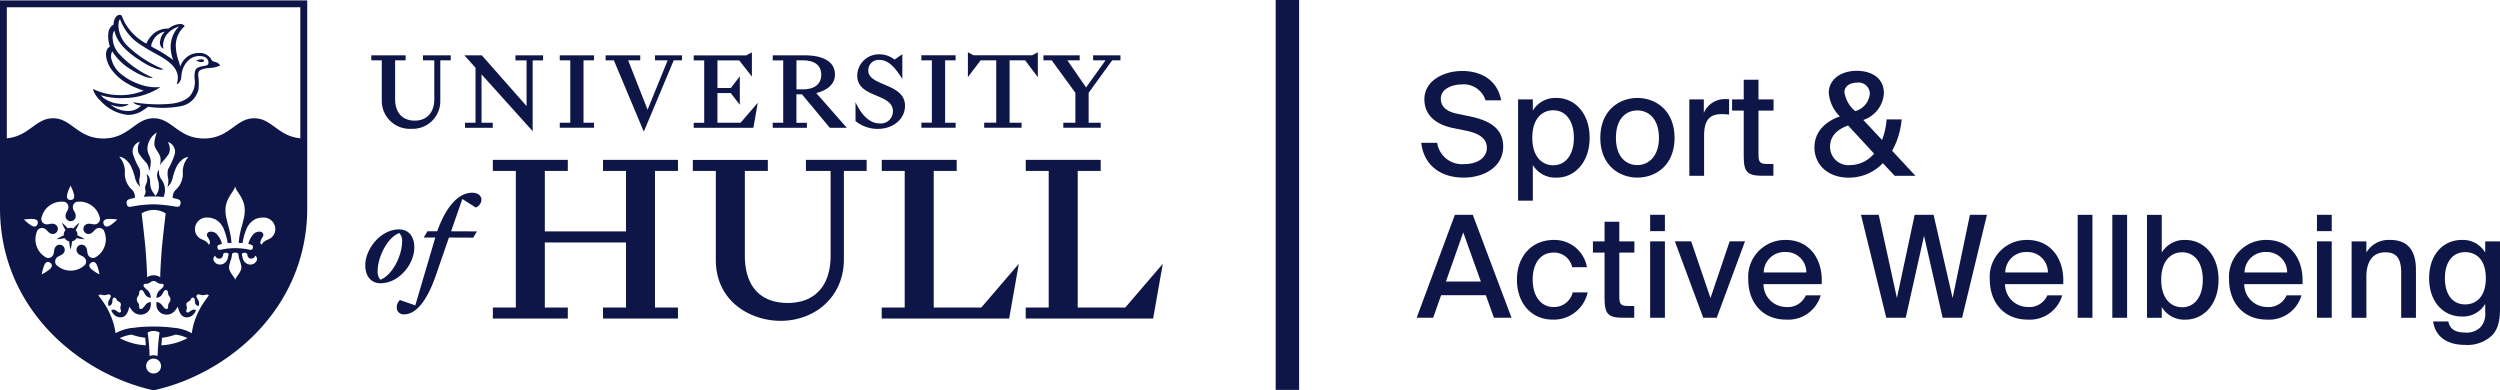 <?xml version="1.0" encoding="UTF-8"?> <svg xmlns="http://www.w3.org/2000/svg" width="320" height="49.962" viewBox="0 0 320 49.962"><g transform="translate(-54.16 -54.09)"><g transform="translate(54.16 54.139)"><path d="M242.661,91.119v1.412h-2.942v7.742H250.11V92.531h-2.942V91.119h9.594v1.412H253.82v17.483h2.942v1.412h-9.594v-1.412h2.942v-8.329H239.719v8.329h2.942v1.412h-9.594v-1.412h2.942V92.531h-2.942V91.119Zm33.632,1.412h-3.149V91.119h7.771v1.412H278v11.3c0,4.915-3.8,7.889-8.093,7.889-3.828,0-8.3-2.445-8.3-7.8V92.534h-2.942V91.122h9.6v1.412h-2.942v10.834c0,4.018,2.059,6.063,5.5,6.063s5.476-2.18,5.476-6.034V92.534Zm6.552,0V91.119h9.594v1.412H289.5v17.483h6.091l4.8-5.594-1.237,7.006H282.842v-1.412h2.942V92.531h-2.942Zm18.432,0V91.119h9.594v1.412h-2.942v17.483h6.091l4.8-5.594-1.237,7.006H301.274v-1.412h2.942V92.531h-2.942ZM225.7,101.055h-1.484l.48-.8h1.251c1.136-3.2,2.735-4.932,4.466-4.932.828,0,1.194.452,1.194.874a1.142,1.142,0,0,1-.728,1.018l-1.717-1.09-1.441,4.133,3.313.014-.48.8-3.109-.014-1.645,4.757c-1.047,3.083-2.445,5.076-4.116,5.076a.865.865,0,0,1-.917-.946,1.309,1.309,0,0,1,.408-.889l1.964.684Zm-.138-22.677h-1.438v-.644h3.549v.644h-1.332v5.162a3.54,3.54,0,0,1-3.7,3.6,3.578,3.578,0,0,1-3.791-3.563v-5.2h-1.343v-.644H221.9v.644h-1.343v4.947c0,1.76.94,2.77,2.514,2.77,1.519,0,2.5-1,2.5-2.755V78.378Zm3.943,8.631v-.644h1.343V79.322l-1.424-1.588h2.232l5.726,6.494V78.381H235.96v-.644h3.535v.644h-1.332V87.44l-6.546-7.273v6.2h1.438v.644h-3.549Zm16.511-9.275v.644h-1.343v7.984h1.343v.644h-4.383v-.644h1.343V78.378h-1.343v-.644Zm6.856,6.963,2.568-6.319h-1.613v-.644h3.454v.644h-1.061l-3.831,9.128-3.831-9.128H247.5v-.644h4.435v.644h-1.547Zm11.806-4.274v3.644l-1.156-1.5h-1.708v3.8h2.957l2.206-2.554-.564,3.2h-7.636v-.644h1.343V78.384h-1.343V77.74H265.5l.725-.391v3.106L264.6,78.384h-2.784v3.535h1.708l1.156-1.493Zm8.593,6.586H268.89v-.644h1.343V78.381H268.89v-.644H273c2.232,0,3.857.739,3.857,2.459,0,1.277-1.061,2.042-2.393,2.367l3.911,4.449H276.2l-3.563-4.288h-.713v3.644h1.343v.644Zm-1.343-4.921h.86c1.291,0,2.312-.552,2.312-1.869s-1.021-1.841-2.312-1.841h-.86Zm9.189-2.424c0,2.071,4.705,1.588,4.705,4.53,0,1.734-1.559,2.957-3.468,2.957a4.519,4.519,0,0,1-2.864-1V83.736c.765,1.68,1.841,2.715,3.092,2.715a1.546,1.546,0,0,0,1.694-1.559c0-2.353-4.57-1.639-4.57-4.584a2.766,2.766,0,0,1,2.865-2.7,3.066,3.066,0,0,1,1.91.673l1-.684v3.172c-.82-1.332-1.72-2.447-2.931-2.447a1.312,1.312,0,0,0-1.424,1.343ZM292.3,77.731v.644h-1.343v7.984H292.3V87h-4.383v-.644h1.343V78.375h-1.343v-.644Zm1.573,2.8V77.34l.725.391h7.5l.725-.391v3.187L301.2,78.375h-1.99v7.984h1.533V87h-4.786v-.644H297.5V78.375h-2l-1.628,2.151Zm12.214,6.48v-.644h1.544V82.531l-3.026-4.153h-1.061v-.644h4.639v.644h-1.573L309,81.847l2.488-3.468H309.9v-.644H313.4v.644h-1.061l-3.011,4.153v3.831h1.544v.644h-4.786Zm-87.373,19.9c-1.314,0-1.976-1-1.976-2.284,0-2.183,2.033-4.61,4.3-4.61,1.352,0,1.976,1.018,1.976,2.3C223.018,104.492,221.022,106.905,218.716,106.905Zm-.052-.452c1.521-.552,2.787-3.069,2.787-4.872a1.408,1.408,0,0,0-.357-1.1c-1.507.538-2.77,3.054-2.77,4.858A1.546,1.546,0,0,0,218.664,106.454Z" transform="translate(-169.982 -70.702)" fill="#0e1647"></path><path d="M82.006,154.842c0-.032.006-.063.006-.095a.875.875,0,0,0-.227-.59,5.17,5.17,0,0,0,.46-.938,5.391,5.391,0,0,0-.751.728.871.871,0,0,0-.719,0,5.223,5.223,0,0,0-.751-.728,5.172,5.172,0,0,0,.46.938.875.875,0,0,0-.227.59.526.526,0,0,0,.006.095,5.306,5.306,0,0,0-.923.489,5.271,5.271,0,0,0,1.035-.147.886.886,0,0,0,.581.423,5.389,5.389,0,0,0,.178,1.03,5.149,5.149,0,0,0,.178-1.03.872.872,0,0,0,.581-.423,5.245,5.245,0,0,0,1.035.147A5.306,5.306,0,0,0,82.006,154.842Z" transform="translate(-72.098 -124.759)" fill="#0e1647"></path><path d="M118.12,133.041c.322-.035.834-.049,1.268-.049.371,0,.923.035,1.271.075a2.864,2.864,0,0,0,.167-.607,2.229,2.229,0,0,0-.4-1.582,1.725,1.725,0,0,1-.354-1.07,1.852,1.852,0,0,1,.02-.259,1.087,1.087,0,0,0-.256.627c-.04.61.262.782.227,1.567a1.708,1.708,0,0,1-.322,1.018,1.265,1.265,0,0,1-.147.17c-.1-.27-.3-.434-.452-.751a2.355,2.355,0,0,1-.2-1.047c0-.633-.345-.972-.469-.966a1.689,1.689,0,0,1,.086.825c-.052.316-.27.638-.265.9.009.3.1.385.058.6a1.813,1.813,0,0,1-.233.546Z" transform="translate(-99.725 -107.897)" fill="#0e1647"></path><path d="M54.16,54.26V80.851c0,12.815,10.1,21.216,19.663,23.321,9.566-2.105,19.663-10.506,19.663-23.321V54.26Zm3.969,28.792a6.185,6.185,0,0,1-.906-.742,5.989,5.989,0,0,1,1.171-.069c.423.029.713.216.575.636S58.488,83.279,58.129,83.052ZM60.493,88.7a6.155,6.155,0,0,1-.986.633,5.817,5.817,0,0,1,.3-1.133c.158-.394.426-.61.782-.351S60.818,88.43,60.493,88.7Zm3.575-2.145c.259.406.8.365,1.032.8a.714.714,0,0,1-.049.745,2.653,2.653,0,0,1-3.7,0,.721.721,0,0,1-.049-.745c.236-.431.774-.391,1.032-.8a.651.651,0,0,0-1.053-.765c-.308.371-.1.871-.44,1.228a.71.71,0,0,1-.722.184,2.655,2.655,0,0,1-1.148-3.526.718.718,0,0,1,.693-.276c.483.089.61.615,1.076.736a.652.652,0,0,0,.4-1.24c-.449-.175-.86.173-1.3-.037a.711.711,0,0,1-.4-.63,2.655,2.655,0,0,1,3-2.18.715.715,0,0,1,.477.572c.063.489-.4.771-.365,1.251a.65.65,0,0,0,1.3,0c.029-.48-.431-.762-.365-1.251a.711.711,0,0,1,.477-.572,2.655,2.655,0,0,1,3,2.18.712.712,0,0,1-.4.63c-.443.213-.854-.138-1.3.037a.652.652,0,0,0,.4,1.24c.466-.121.592-.644,1.076-.736a.718.718,0,0,1,.693.276A2.655,2.655,0,0,1,66.282,87.2a.71.71,0,0,1-.722-.184c-.339-.357-.132-.857-.44-1.228a.651.651,0,0,0-1.053.765Zm-1.3-7.495a5.962,5.962,0,0,1,.426-1.09,5.963,5.963,0,0,1,.426,1.09c.1.411.014.742-.426.742S62.664,79.468,62.771,79.06ZM68,82.241a6.022,6.022,0,0,1,1.171.069,5.857,5.857,0,0,1-.906.742c-.359.224-.7.244-.84-.175S67.579,82.269,68,82.241Zm-2.192,5.608c.357-.259.624-.043.782.351a6.035,6.035,0,0,1,.3,1.133A5.769,5.769,0,0,1,65.9,88.7C65.578,88.43,65.454,88.108,65.811,87.849Zm3.676,9.646a4.979,4.979,0,0,1,1.533-.452,7.661,7.661,0,0,0,1.723.4c.035.3.063.641.086.966A7.942,7.942,0,0,1,69.486,97.495Zm4.337,4.524a.955.955,0,1,1,.952-.955A.952.952,0,0,1,73.823,102.019Zm-.759-5.246a1.628,1.628,0,0,1,.759-.2,1.588,1.588,0,0,1,.762.2,26.993,26.993,0,0,0-.253,3.014,1.375,1.375,0,0,0-.512-.1,1.39,1.39,0,0,0-.506.095,26.593,26.593,0,0,0-.253-3.011Zm1.754,1.634c.023-.322.052-.661.086-.966a7.472,7.472,0,0,0,1.723-.4,4.844,4.844,0,0,1,1.533.452A7.9,7.9,0,0,1,74.818,98.406ZM80.5,92.565a9.564,9.564,0,0,0-1.248,2.243,8.009,8.009,0,0,0-.538,2.056,5.715,5.715,0,0,0-2.35-.7,18.585,18.585,0,0,0-2.534-.152,18.12,18.12,0,0,0-2.534.152,5.7,5.7,0,0,0-2.35.7,8.009,8.009,0,0,0-.538-2.056,9.564,9.564,0,0,0-1.248-2.243c-.083-.127-.408-.541-.408-.541a.4.4,0,0,1,.426-.083,1.037,1.037,0,0,0,.638,0c.161-.049.377-.1.483.058.115.178-.049.38-.17.6a.9.9,0,0,0-.072.774.426.426,0,0,0,.233-.075.507.507,0,0,0,.224-.325c.058-.242,0-.569.2-.653.161-.066.3.063.365.216.127.313.414.242.523.506.115.282-.127.423,0,.782.055.155.083.3-.058.368-.2.092-.282-.1-.644-.288a.439.439,0,0,0-.489.023.938.938,0,0,0,.233.426,1.156,1.156,0,0,0,1.168.452c.633-.138.814-.975.917-1.346.141.219.544,1.032,1.4,1.021a1.276,1.276,0,0,0,1.257-.82,2.1,2.1,0,0,0,.075-.788.933.933,0,0,0-.638.308c-.3.374-.431.587-.638.587-.181,0-.216-.184-.216-.38,0-.42-.3-.46-.3-.874,0-.351.3-.391.3-.779,0-.2.083-.4.29-.4.256,0,.357.429.572.693a.934.934,0,0,0,.463.273.663.663,0,0,0,.173.017,1.394,1.394,0,0,0-.414-.949c-.365-.319-.518-.437-.518-.638,0-.178.19-.2.388-.2.429,0,.521-.354.9-.354s.475.354.9.354c.2,0,.388.017.388.2,0,.2-.155.319-.518.638a1.381,1.381,0,0,0-.414.949.559.559,0,0,0,.173-.017.934.934,0,0,0,.463-.273c.216-.265.316-.693.572-.693.207,0,.29.2.29.4,0,.388.3.429.3.779,0,.414-.3.454-.3.874,0,.2-.032.38-.216.38-.2,0-.334-.213-.638-.587a.922.922,0,0,0-.638-.308,2.1,2.1,0,0,0,.075.788,1.273,1.273,0,0,0,1.257.82c.854.009,1.254-.805,1.4-1.021.1.371.285,1.208.917,1.346a1.156,1.156,0,0,0,1.168-.452.976.976,0,0,0,.233-.426.433.433,0,0,0-.489-.023c-.362.184-.449.377-.644.288-.138-.063-.112-.216-.058-.368.129-.359-.112-.5,0-.782.106-.262.394-.193.523-.506.063-.152.207-.279.365-.216.2.081.144.408.2.653a.507.507,0,0,0,.224.325.432.432,0,0,0,.233.075.9.9,0,0,0-.072-.774c-.121-.219-.285-.42-.17-.6.1-.161.322-.1.483-.058a1.058,1.058,0,0,0,.638,0,.4.4,0,0,1,.426.083S80.579,92.439,80.5,92.565ZM72,77.087a2.541,2.541,0,0,0,.029-1.26,9.25,9.25,0,0,1-.837-1.858,1.3,1.3,0,0,1,.874-1.625,1.657,1.657,0,0,0-.161,1.467,6.54,6.54,0,0,0,.883,1.116,1.588,1.588,0,0,1,.434,1.1c0,.049-.006.1-.009.147a3.4,3.4,0,0,0,.247-1.323c-.037-.647-.377-.831-.434-1.57a2.494,2.494,0,0,1,1.214-2.111,4.151,4.151,0,0,0-.322,1.429c0,.736.756,1.185.791,1.95a2.487,2.487,0,0,1-.115.926,2.413,2.413,0,0,1,.319-.512,6.807,6.807,0,0,0,.883-1.113,1.657,1.657,0,0,0-.161-1.467,1.3,1.3,0,0,1,.874,1.625,9.263,9.263,0,0,1-.834,1.858,2.534,2.534,0,0,0,.026,1.257,2.706,2.706,0,0,1-.112,1.027,2.134,2.134,0,0,0,.676-1.2,7.848,7.848,0,0,1,.483-1.38c.2-.44.869-1.257,1.524-1.257a2.784,2.784,0,0,0-.71,2.053,2.761,2.761,0,0,1-.84,2.079,1.339,1.339,0,0,0-.454,1.1c.144.035.29.069.434.1.334.066.633.193.569.592s-.21.492-.615.426a18.274,18.274,0,0,0-2.836-.3,15.687,15.687,0,0,0-2.839.3c-.4.078-.549-.023-.61-.426s.216-.515.569-.6c.132-.032.322-.063.48-.1a1.321,1.321,0,0,0-.446-1.125,2.729,2.729,0,0,1-.834-2.076,2.8,2.8,0,0,0-.716-2.056c.659,0,1.332.817,1.527,1.26a8.343,8.343,0,0,1,.483,1.38,2.122,2.122,0,0,0,.673,1.2,2.717,2.717,0,0,1-.112-1.027Zm3.368,4.438c-.109.837-.414,3.575-.489,4.455-.078.915-.21,2.893-.21,3.716a1.534,1.534,0,0,0-1.68,0c0-.82-.132-2.8-.21-3.716-.075-.88-.383-3.615-.489-4.455a2.92,2.92,0,0,1,3.083,0Zm7.955,5.692a1.062,1.062,0,0,1-.713.811.891.891,0,0,1-1.067-.408.54.54,0,0,1,.155-.687.56.56,0,0,0,.532.385.442.442,0,0,0,.265-.069.74.74,0,0,0,.236-.532.405.405,0,0,1,.316-.15.533.533,0,0,1,.377.129,3.392,3.392,0,0,1-.1.523Zm.972,2.761a.065.065,0,0,1-.029.009c-.014,0-.023-.009-.029-.009,0-.236-.768-.932-.768-1.57a4.3,4.3,0,0,1,.276-1.027,4.561,4.561,0,0,0,.127-.707.851.851,0,0,1,.394-.141.819.819,0,0,1,.394.141,4.562,4.562,0,0,0,.127.707,4.3,4.3,0,0,1,.276,1.027C85.06,89.045,84.292,89.741,84.292,89.977Zm2.7-2.358a.891.891,0,0,1-1.067.408,1.066,1.066,0,0,1-.713-.811,3.454,3.454,0,0,1-.1-.523.513.513,0,0,1,.377-.129.413.413,0,0,1,.316.15.719.719,0,0,0,.236.532.442.442,0,0,0,.265.069.56.56,0,0,0,.532-.385.539.539,0,0,1,.155.687Zm1.444-2.738c-.572.244-.719.483-.759.636a.287.287,0,0,1-.2-.293,1.794,1.794,0,0,1,.3-.679.415.415,0,0,0-.2-.656,1.049,1.049,0,0,0-.915.23,2.859,2.859,0,0,0-.719,1.32c.078.014.147.032.2.046.233.066.426.135.385.406s-.144.328-.414.285a8.674,8.674,0,0,0-3.716,0c-.27.043-.368-.014-.414-.285s.152-.339.385-.406c.058-.017.127-.032.2-.046a2.819,2.819,0,0,0-.719-1.32,1.046,1.046,0,0,0-.915-.23.415.415,0,0,0-.2.656,1.793,1.793,0,0,1,.3.679.287.287,0,0,1-.2.293c-.04-.155-.187-.391-.759-.636a1.422,1.422,0,0,1-.966-1.415,1.5,1.5,0,0,1,1.634-1.406,2.127,2.127,0,0,1,1.588.713,3.373,3.373,0,0,1,.431.659,8.823,8.823,0,0,1,.544,1.9c.2-.023.374-.035.483-.037a10.526,10.526,0,0,0-.288-1.728c-.118-.44-.242-.837-.406-1.608a4.165,4.165,0,0,1-.078-.894c0-1.507,1.2-2.465,1.2-2.936a.091.091,0,0,1,.032-.012.056.056,0,0,1,.032.012c0,.472,1.2,1.432,1.2,2.936a4.146,4.146,0,0,1-.078.894c-.164.771-.288,1.168-.406,1.608a10.526,10.526,0,0,0-.288,1.728c.106,0,.285.017.483.037a8.823,8.823,0,0,1,.544-1.9,3.169,3.169,0,0,1,.431-.659,2.127,2.127,0,0,1,1.588-.713A1.5,1.5,0,0,1,89.4,83.466,1.429,1.429,0,0,1,88.433,84.881Zm4.176-12.968c-2.864-.253-3.664-2.565-5.916-2.565-2.384,0-3.138,2.588-6.436,2.588S76.2,69.347,73.82,69.347s-3.138,2.588-6.436,2.588-4.052-2.588-6.436-2.588c-2.252,0-3.051,2.312-5.916,2.565V55.143H92.6v16.77Z" transform="translate(-54.16 -54.26)" fill="#0e1647"></path><path d="M141.653,80.734a1.139,1.139,0,0,0,.653.066.156.156,0,0,0,.1-.129.149.149,0,0,0-.083-.155,1.053,1.053,0,0,0-.656.029c-.092.029-.236.078-.262.086s-.017.029,0,.035c.046.009.167.043.25.066Z" transform="translate(-116.301 -72.934)" fill="#0e1647"></path><path d="M96.493,71.63a5.485,5.485,0,0,0,3.555,1.892,3.4,3.4,0,0,0,1.651-.4,10.072,10.072,0,0,0,.966-.644,12.442,12.442,0,0,0,4.1-.058,2.844,2.844,0,0,0,2.35-2.2,7.847,7.847,0,0,0-.037-1.671c-.023-.383.029-.59.224-.742a2.777,2.777,0,0,1,1.162-.276c.078-.009.15-.014.2-.023a3.283,3.283,0,0,0,1.165-.29l.055-.035-.035-.06a1.072,1.072,0,0,0-.613-.377,1.554,1.554,0,0,1-.4-.17,1.694,1.694,0,0,0-1.657-.978,2.362,2.362,0,0,0-1.156.262,2.63,2.63,0,0,0-.929.817,3,3,0,0,0-.313.647s-.17-.569-.23-.756a6.085,6.085,0,0,1-.342-1.795,3.251,3.251,0,0,1,1.093-2.571l.049-.04-.04-.049a.677.677,0,0,0-.581-.221,2.333,2.333,0,0,0-.874.224,5.175,5.175,0,0,0-.6.357h-.267a2.787,2.787,0,0,0-.9.21,2.645,2.645,0,0,0-.932.624,3.956,3.956,0,0,0-.73,1.09,6.975,6.975,0,0,1-2.764-2.7c-.121-.247-.236-.506-.339-.774a.283.283,0,0,0-.239-.2.591.591,0,0,0-.477.175,1.509,1.509,0,0,0-.36,1.05,1.386,1.386,0,0,0-.673,1.058,3.992,3.992,0,0,0,.2,1.78c-.365.155-.63.719-.434,1.562a3.936,3.936,0,0,0,.549,1.257,6.355,6.355,0,0,0,2.013,1.844,9.838,9.838,0,0,0,1.567.748c.187.072.555.2.63.224a7.873,7.873,0,0,1-3.2.567,7.638,7.638,0,0,1-3.06-.679l-.221-.112a1.3,1.3,0,0,0,.115.408,3.725,3.725,0,0,0,.745,1.027Zm6.7-7.411A2.108,2.108,0,0,1,104.8,62.87a1.943,1.943,0,0,0-.368.475,2.069,2.069,0,0,0-.244.765.953.953,0,0,0,.138.69.649.649,0,0,0,.3.247,1.994,1.994,0,0,1,0-.869A2.431,2.431,0,0,1,105,63.3a3.012,3.012,0,0,1,1.619-1.084,2.847,2.847,0,0,0-.469.555,3.718,3.718,0,0,0-.592,2.332,5.3,5.3,0,0,0,.118.791c.037.17.2.6.2.6a19.161,19.161,0,0,0-2.525-1.567l-.3-.175a1.819,1.819,0,0,1,.121-.529Zm-6.042,6.934a9.1,9.1,0,0,0,2.456.213,8.528,8.528,0,0,0,4.423-1.268,1.674,1.674,0,0,0,.17-.147s-.109.017-.207.023a6.06,6.06,0,0,1-2.43-.371,7.586,7.586,0,0,1-2.223-1.2,3.633,3.633,0,0,1-1.36-1.953,1.419,1.419,0,0,1,.089-1.067,6.994,6.994,0,0,0,2.355,2.3,9.419,9.419,0,0,0,1.884.963c.725.242.966.112.966.112a12.8,12.8,0,0,1-4.418-3.149,3.216,3.216,0,0,1-.733-2.243,1.34,1.34,0,0,1,.227-.641c.285,1.539,1.657,2.836,3.589,4.021a7.818,7.818,0,0,0,1.867.892c.618.178.805.04.8.037l-.308-.144A14.473,14.473,0,0,1,99.9,64.578a3.916,3.916,0,0,1-1.035-2.361c-.009-.265.014-.8.2-.946a6.561,6.561,0,0,0,2.824,3.394c.239.167.851.535,1.274.765,1.708.938,3.816,1.993,3.187,4.058l-.035.109a.617.617,0,0,0,.21-.1,1.2,1.2,0,0,0,.38-.84c.011-.147.029-.276.052-.408a2.878,2.878,0,0,1,.978-1.812,1.972,1.972,0,0,1,1.248-.449c.641,0,.958.181,1.116.495a.705.705,0,0,1,.081.388.317.317,0,0,1-.135.262,1.455,1.455,0,0,1-.472.132c-.4.063-.892.158-1.064.538a2.73,2.73,0,0,0-.1,1.07,2.788,2.788,0,0,1-.667,2.307c-1.038.932-2.528.955-3.765.989a20.983,20.983,0,0,1-3.023-.2c-.221-.04-.4-.078-.4-.078.037.106.161.213.466.316a2.588,2.588,0,0,0,.535.132,2.246,2.246,0,0,1-1.68.682,3.543,3.543,0,0,1-1.332-.27,3.017,3.017,0,0,1-.883-.555,3.2,3.2,0,0,0,.7.216,2.093,2.093,0,0,0,1.464-.144.834.834,0,0,0,.152-.135s-.2.011-.3.011a6.236,6.236,0,0,1-1.176-.078,3.961,3.961,0,0,1-1.774-.736A1.828,1.828,0,0,1,96.614,71c.138.049.385.109.538.147Z" transform="translate(-83.701 -58.864)" fill="#0e1647"></path></g><g transform="translate(218.946 54.09)"><path d="M0,0V49.907" fill="none" stroke="#0e1647" stroke-width="3"></path></g><g transform="translate(235.494 63.155)"><path d="M687.107,89.332c0-2.491,2.6-3.653,4.817-3.653,2.419,0,4.507,1.11,5.016,3.762h-2a2.934,2.934,0,0,0-3.109-2.036c-.963,0-2.617.454-2.617,1.835,0,1.09.871,1.654,2,1.89l1.565.328c2.108.437,4.418,1.237,4.418,3.891s-2.508,3.98-5.07,3.98c-3.054,0-5.108-1.691-5.416-4.452h2.036A3.212,3.212,0,0,0,692.2,97.6c1.708,0,2.908-.817,2.908-2.091,0-1.363-1.308-1.91-2.726-2.2l-1.616-.328c-1.872-.383-3.653-1.435-3.653-3.653Z" transform="translate(-686.123 -85.66)" fill="#0e1647"></path><path d="M731.689,99.306a3.349,3.349,0,0,1,3.054-1.616c2.272,0,4.216,1.91,4.216,5.09s-1.944,5.108-4.216,5.108a3.358,3.358,0,0,1-3.054-1.616v4.561H729.8V97.874h1.89v1.435Zm5.254,3.471c0-2.2-1.073-3.509-2.634-3.509-1.455,0-2.689,1.09-2.689,3.509s1.237,3.526,2.689,3.526C735.871,106.3,736.944,104.978,736.944,102.778Z" transform="translate(-716.821 -94.216)" fill="#0e1647"></path><path d="M771.135,107.878c-2.309,0-4.745-1.562-4.745-5.091s2.436-5.108,4.745-5.108,4.763,1.565,4.763,5.108S773.462,107.878,771.135,107.878Zm2.764-5.091c0-2.436-1.326-3.509-2.764-3.509s-2.744,1.035-2.744,3.509,1.326,3.489,2.744,3.489S773.9,105.166,773.9,102.788Z" transform="translate(-742.887 -94.209)" fill="#0e1647"></path><path d="M810.127,100.117c-1.455,0-2.217.707-2.217,2.764v5.125h-1.89V98.227h1.855v1.726a2.921,2.921,0,0,1,2.709-1.763c.164,0,.362,0,.526.017v1.964a9.122,9.122,0,0,0-.981-.055Z" transform="translate(-771.12 -94.572)" fill="#0e1647"></path><path d="M828.429,89.59V92.1h1.927v1.435h-1.927v5.579c0,1,.164,1.254,1.11,1.254h.8v1.51h-1.38c-1.982,0-2.419-.492-2.419-2.508V93.533h-1.49V92.1h1.49V89.59Z" transform="translate(-784.677 -88.445)" fill="#0e1647"></path><path d="M864.953,91.445a4.785,4.785,0,0,1-1.418-3c0-1.726,1.527-2.836,3.6-2.836,1.636,0,3.454.745,3.454,2.873a3.829,3.829,0,0,1-2.634,3.417l2.4,2.563a9.047,9.047,0,0,0,.581-2.634h1.927a10.034,10.034,0,0,1-1.217,4.018l2.982,3.2H871.97l-1.51-1.616a6.009,6.009,0,0,1-4.38,1.855c-2.672,0-4.38-1.691-4.38-3.871,0-2,1.4-3.328,3.253-3.963Zm1.056,1.162c-1.455.526-2.309,1.4-2.309,2.709a2.346,2.346,0,0,0,2.563,2.364,4.053,4.053,0,0,0,3.072-1.473l-3.327-3.6Zm.892-1.835a2.546,2.546,0,0,0,1.89-2.235,1.441,1.441,0,0,0-1.616-1.418c-.871,0-1.636.417-1.636,1.237a3.916,3.916,0,0,0,1.346,2.381l.017.037Z" transform="translate(-810.786 -85.61)" fill="#0e1647"></path><path d="M691.851,149.69l4.961,13.178h-2.255l-1.035-2.89H687.8l-1.018,2.89H684.67l4.889-13.178h2.289Zm1.035,8.545-2.255-6.29-2.217,6.29Z" transform="translate(-684.67 -131.261)" fill="#0e1647"></path><path d="M736.369,164.371a2.364,2.364,0,0,0-2.436-1.872c-1.363,0-2.617,1.073-2.617,3.454s1.271,3.509,2.617,3.509a2.458,2.458,0,0,0,2.508-1.872h1.91a4.437,4.437,0,0,1-4.452,3.489c-2.818,0-4.6-2.163-4.6-5.108s1.835-5.091,4.725-5.091a4.213,4.213,0,0,1,4.236,3.489h-1.89Z" transform="translate(-716.464 -139.232)" fill="#0e1647"></path><path d="M766.489,152.79V155.3h1.927v1.435h-1.927v5.579c0,1,.164,1.254,1.11,1.254h.8v1.51h-1.38c-1.982,0-2.419-.492-2.419-2.508v-5.835h-1.49V155.3h1.49V152.79h1.89Z" transform="translate(-740.551 -133.469)" fill="#0e1647"></path><path d="M790.469,151.781h-1.89V149.69h1.89Zm0,11.087h-1.89v-9.778h1.89Z" transform="translate(-758.695 -131.261)" fill="#0e1647"></path><path d="M806.594,161.51h1.964l-3.618,9.778h-1.726l-3.635-9.778h2.091l2.471,7.253,2.453-7.253Z" transform="translate(-766.532 -139.681)" fill="#0e1647"></path><path d="M841.519,167.969a4.313,4.313,0,0,1-4.4,3.109c-3.164,0-4.872-2.309-4.872-5.145a4.724,4.724,0,0,1,4.817-5.053c3.017,0,4.78,2.473,4.581,5.654H834.2a2.915,2.915,0,0,0,2.853,2.925,2.5,2.5,0,0,0,2.563-1.49h1.91Zm-1.835-2.925a2.588,2.588,0,0,0-2.637-2.617,2.657,2.657,0,0,0-2.818,2.617h5.453Z" transform="translate(-789.806 -139.232)" fill="#0e1647"></path><path d="M896.363,149.69h2.18l-3.181,13.178h-2.491l-2.381-10.489-2.344,10.489h-2.491L882.42,149.69h2.272l2.327,10.653,2.272-10.653h2.419l2.436,10.653Z" transform="translate(-825.547 -131.261)" fill="#0e1647"></path><path d="M949.019,167.969a4.313,4.313,0,0,1-4.4,3.109c-3.164,0-4.872-2.309-4.872-5.145a4.724,4.724,0,0,1,4.817-5.053c3.017,0,4.78,2.473,4.582,5.654H941.7a2.915,2.915,0,0,0,2.853,2.925,2.5,2.5,0,0,0,2.563-1.49h1.91Zm-1.835-2.925a2.588,2.588,0,0,0-2.637-2.617,2.657,2.657,0,0,0-2.819,2.617h5.453Z" transform="translate(-866.389 -139.232)" fill="#0e1647"></path><path d="M978.86,162.878V149.7h1.889v13.178Z" transform="translate(-894.251 -131.268)" fill="#0e1647"></path><path d="M994.28,162.878V149.7h1.89v13.178Z" transform="translate(-905.236 -131.268)" fill="#0e1647"></path><path d="M1011.6,154.542a3.35,3.35,0,0,1,3.054-1.616c2.272,0,4.216,1.91,4.216,5.09s-1.944,5.108-4.216,5.108a3.358,3.358,0,0,1-3.054-1.616v1.38h-1.889V149.71h1.889v4.835Zm5.255,3.471c0-2.2-1.073-3.509-2.634-3.509-1.455,0-2.689,1.09-2.689,3.509s1.237,3.526,2.689,3.526C1015.781,161.539,1016.854,160.213,1016.854,158.013Z" transform="translate(-916.229 -131.275)" fill="#0e1647"></path><path d="M1055.509,167.969a4.313,4.313,0,0,1-4.4,3.109c-3.163,0-4.872-2.309-4.872-5.145a4.724,4.724,0,0,1,4.817-5.053c3.017,0,4.78,2.473,4.582,5.654h-7.452a2.915,2.915,0,0,0,2.853,2.925,2.5,2.5,0,0,0,2.563-1.49h1.91Zm-1.835-2.925a2.588,2.588,0,0,0-2.637-2.617,2.657,2.657,0,0,0-2.818,2.617h5.453Z" transform="translate(-942.253 -139.232)" fill="#0e1647"></path><path d="M1087.25,151.781h-1.89V149.69h1.89Zm0,11.087h-1.89v-9.778h1.89Z" transform="translate(-970.122 -131.261)" fill="#0e1647"></path><path d="M1105.741,160.88c2.364,0,3.273,1.527,3.273,3.8v6.163h-1.889v-5.654c0-1.418-.236-2.726-2.019-2.726-1.636,0-2.436,1.182-2.436,3.126v5.254h-1.89v-9.778h1.89v1.418a3.3,3.3,0,0,1,3.072-1.6Z" transform="translate(-981.107 -139.232)" fill="#0e1647"></path><path d="M1144.351,161.061v8.634c0,1.8-.383,2.764-1.055,3.437a4.582,4.582,0,0,1-3.417,1.182c-2.18,0-3.782-.946-4.09-3h1.944c.2.892.762,1.418,2.18,1.418a2.479,2.479,0,0,0,1.964-.707,2.561,2.561,0,0,0,.581-1.927v-1.035a3.291,3.291,0,0,1-3.017,1.616c-2.272,0-4.161-1.8-4.161-4.909s1.889-4.889,4.161-4.889a3.293,3.293,0,0,1,3.017,1.616v-1.435h1.89Zm-7.052,4.708c0,2.128,1.018,3.362,2.583,3.362,1.455,0,2.655-1.018,2.655-3.362s-1.2-3.328-2.655-3.328C1138.317,162.442,1137.3,163.678,1137.3,165.769Z" transform="translate(-1005.685 -139.232)" fill="#0e1647"></path></g></g></svg> 